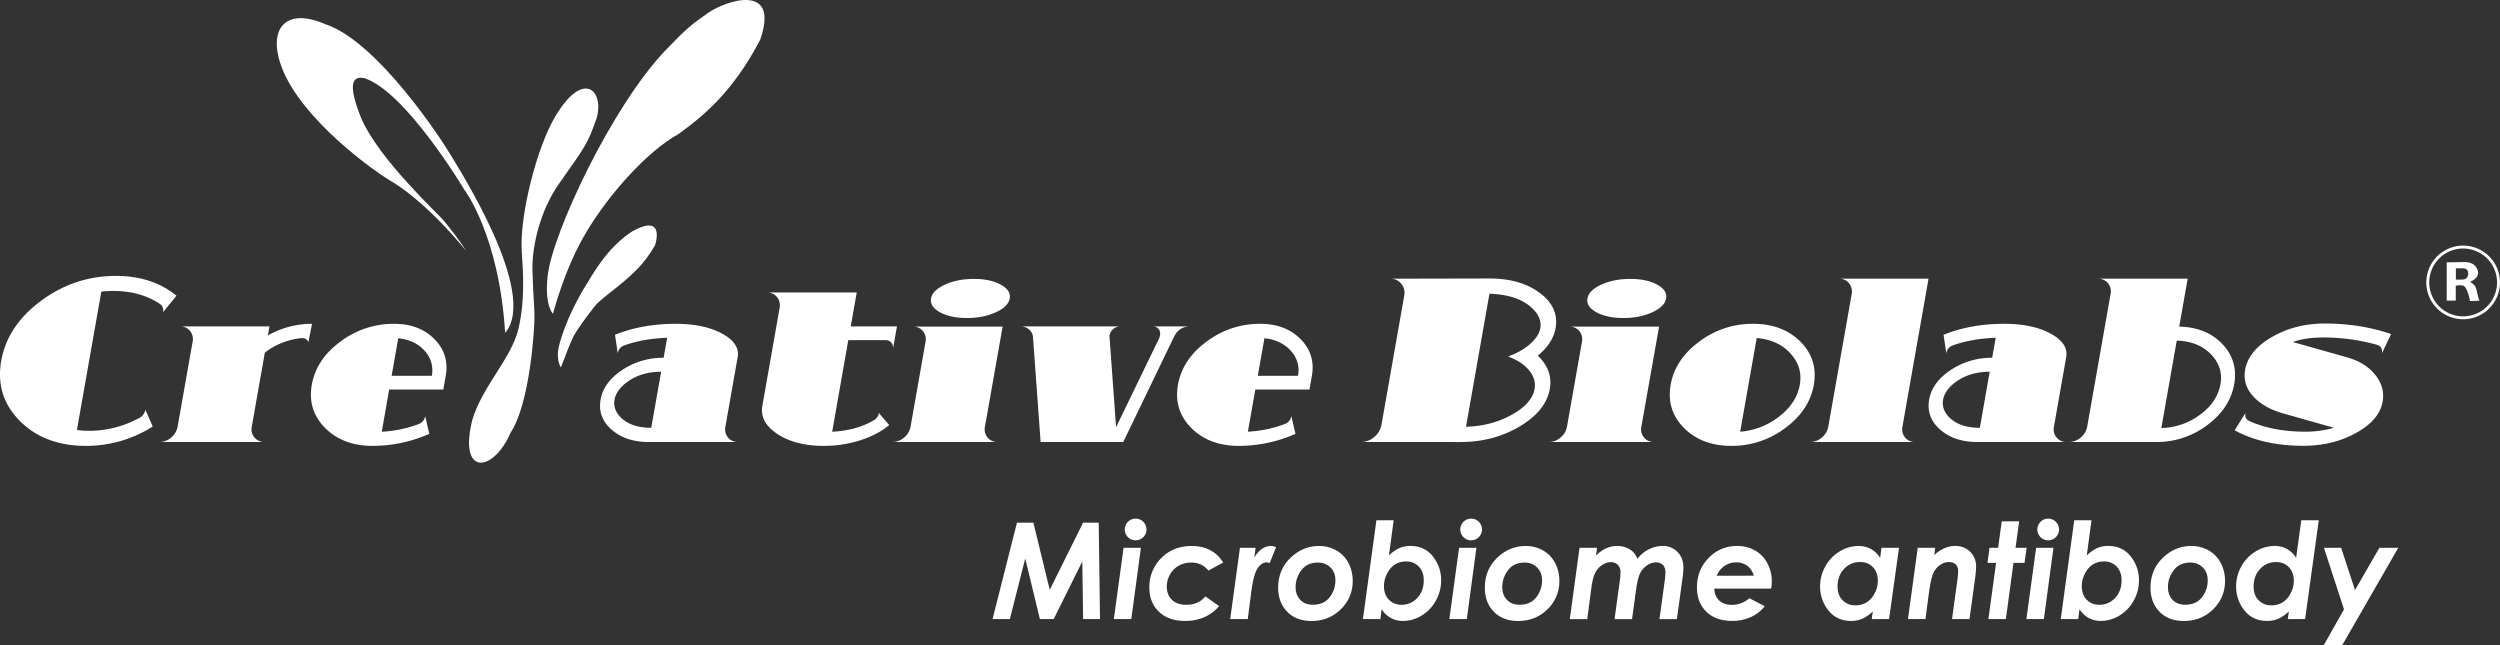 <svg xmlns="http://www.w3.org/2000/svg" viewBox="0 0 2559.53 660.53"><rect x="0" y="0" width="2559.53" height="660.53" fill="#333333" stroke="none"/><defs><style>.cls-1{fill:#fff;}.cls-2{fill:none;stroke:#fff;stroke-miterlimit:10;stroke-width:3px;}</style></defs><g id="图层_2" data-name="图层 2"><g id="图层_1-2" data-name="图层 1"><path class="cls-1" d="M477.28,256.82S440.86,211,403.36,187.21c-21.17-11.83-94.17-65.16-114.5-117.16C273.54,30.88,291,6.55,333,24.74,387.19,42.55,453.9,145.85,461,158c7.69,13.12,91,142.17,56.16,182.84C511,240.51,475.36,194.19,475.36,194.19,474.93,193.48,415.27,93.61,373,80c-11-2.15-18.34,3.51-3,41.5,18.66,42.5,79.13,97.82,85,105.11C469.44,244.51,475.82,254.5,477.28,256.82Z"/><path class="cls-1" d="M574,375.84s-4.55-7.39-2.14-19.51c1.18-6,8.64-33.5,29.3-66.34,11-18.28,23.89-38.41,46-53,34.84-19.44,23.5,14,23.5,14a120.39,120.39,0,0,1-16.83,23c-16.45,17.16-31.58,26.36-42.5,36.84-2.43,2.34-16.59,20.71-23.2,31.8C583.26,350.83,573.56,379.63,574,375.84Z"/><path class="cls-1" d="M566.11,321.26s-8.75-8.25-5.42-38.75c4.79-43.78,65.91-173.8,120.67-231,22.33-23.33,27-26.68,43.67-38.34C742.69.83,798.69-18.49,778.36,40.51c-28.67,55.33-61,80.23-83.67,96.66-33,18.34-71.75,62.59-94.33,100.34C578,274.84,567.32,317.66,566.11,321.26Z"/><path class="cls-1" d="M611,120.42c-9.42,27.59-12.41,30.2-38.84,67.92-18.4,26.25-28.07,63-27,90.56,1.22,31.58,1.67,31.28,2,42.91.44,14.23-4.67,91.34-24.33,121-17.52,40.86-53.69,45.53-39.34-12.67,10.34-34.82,40.12-63.1,47.34-93.66,8.33-35.29,3.31-71.65,3.31-80.48-2-36,15.37-104.61,34-136.18C597.54,70.15,618.53,93.18,611,120.42Z"/><path class="cls-1" d="M166.9,319.65c.67-3.82-.44-6.67-3.33-8.58q-19.89-13.2-47.61-13.2a112.42,112.42,0,0,0-12.21.66l-25,141.68a81.85,81.85,0,0,0,11.95.88,107.92,107.92,0,0,0,51.57-13,11.57,11.57,0,0,0,6.57-8.58l7.53,17.16A126.57,126.57,0,0,1,88,456.49q-42.24,0-67.66-25.52T1.27,369.37Q7.6,333.51,42,308t76.66-25.52q37.17,0,62,20.24Z"/><path class="cls-1" d="M257.8,436.69a13,13,0,0,0,13.27,15.84H163.27a18.13,18.13,0,0,0,12-4.62,18.6,18.6,0,0,0,6.6-11.22L197.19,350a13.22,13.22,0,0,0-2.65-11.22,12.74,12.74,0,0,0-10.4-4.62h91.74l-1.63,9.24a92,92,0,0,1,45.22-11.88l-3.74,18.7a6.65,6.65,0,0,0-7.44-4A73.1,73.1,0,0,0,271.15,361Z"/><path class="cls-1" d="M439.52,444.17a143.35,143.35,0,0,1-58,12.32q-30.36,0-48.59-18.26T319.23,394q4.57-26,29.24-44.22a90.25,90.25,0,0,1,55-18.26q25.74,0,41.25,15.62t11.63,37.62l-2.49,14.08H398.45L390.85,442a124.39,124.39,0,0,0,37.44-7.7,10.3,10.3,0,0,0,7-8.36Zm-3.7-83.82q-10-12.11-28.1-14.08l-6.78,38.5h41.14A29.24,29.24,0,0,0,435.82,360.35Z"/><path class="cls-1" d="M745.32,447.91a12.74,12.74,0,0,0,10.4,4.62H664.2q-23.55,0-38-12.65t-11.31-30.69q3.15-17.82,22.08-30.36a75.16,75.16,0,0,1,42.47-12.54l3.6-20.46q-24.57.87-43.59,7.7a10,10,0,0,0-7,8.36l-2.78-19.14q27.72-11.22,62.26-11.22,28.82,0,47.29,10t16,24.09l-12.53,71.06A13.22,13.22,0,0,0,745.32,447.91Zm-68.43-67.32q-22.44,0-37.67,12.76-8.58,7.47-10.06,15.84-1.51,8.58,4.43,16.06Q644.32,438,666.76,438Z"/><path class="cls-1" d="M910.36,435.15q-11.39,9.68-29.24,15.51a121.55,121.55,0,0,1-37.88,5.83q-28.83,0-47.26-12.1t-15.45-29l17.65-100.1a13.26,13.26,0,0,0-2.66-11.11,12.57,12.57,0,0,0-10.38-4.73h92L871,334.17h47.3l-4.11,23.32a7.83,7.83,0,0,0-1.5-6.49,7.06,7.06,0,0,0-5.89-2.75H868.49L852,442q25.32-1.32,42.8-11.88a10,10,0,0,0,5-7.26Z"/><path class="cls-1" d="M1008.43,436.69a13.21,13.21,0,0,0,2.64,11.22,12.77,12.77,0,0,0,10.41,4.62H913.68a18.13,18.13,0,0,0,12-4.62,18.65,18.65,0,0,0,6.6-11.22l15.25-86.46A13.22,13.22,0,0,0,944.91,339a12.74,12.74,0,0,0-10.4-4.62h92ZM962.5,319.76q-10.74-5.83-9.27-14.19t14.27-14.19q12.79-5.83,29.52-5.83t27.46,5.83q10.74,5.82,9.27,14.19t-14.27,14.19q-12.81,5.83-29.52,5.83T962.5,319.76Z"/><path class="cls-1" d="M1146.85,334.17a10.74,10.74,0,0,0-7,2.64,10.42,10.42,0,0,0-3.87,6.38,5.43,5.43,0,0,0,0,2.2l6.67,92,44.33-91.57a23.09,23.09,0,0,0,.65-2.64,7.53,7.53,0,0,0-1.52-6.39,7.25,7.25,0,0,0-5.91-2.64h38.5q-11.67,0-16.9,11L1150,452.53H1065.4l-7.76-106.7a11.36,11.36,0,0,0-3.9-8.36,13.32,13.32,0,0,0-9.19-3.3Z"/><path class="cls-1" d="M1326.33,444.17a143.38,143.38,0,0,1-58,12.32q-30.36,0-48.59-18.26T1206,394q4.59-26,29.25-44.22a90.25,90.25,0,0,1,55-18.26q25.74,0,41.25,15.62t11.62,37.62l-2.48,14.08h-55.44l-7.6,43.12a124.46,124.46,0,0,0,37.44-7.7,10.3,10.3,0,0,0,7-8.36Zm-3.7-83.82q-10-12.11-28.1-14.08l-6.79,38.5h41.14A29.2,29.2,0,0,0,1322.63,360.35Z"/><path class="cls-1" d="M1393.66,452.53a20.19,20.19,0,0,0,13.34-5.17,20.73,20.73,0,0,0,7.36-12.43l23.28-132a14.68,14.68,0,0,0-3-12.43,14.14,14.14,0,0,0-11.52-5.17l101.9-.22q31.68,0,51.5,14.85t16.1,36q-2.72,15.39-18.17,28.16,15.63,15,12.25,34.1-4,22.44-30.86,38.39t-60.78,15.95Zm154-27.83q20.84-11.55,23.48-26.51,1.74-9.9-5.57-18.92T1544,365q13.88-5.07,22.75-13T1577,335.93q1.55-8.81-5.15-16.94-14.14-17.16-46.94-18.26l-24,136.18Q1526.77,436.25,1547.62,424.7Z"/><path class="cls-1" d="M1680.47,436.69a13.25,13.25,0,0,0,2.64,11.22,12.77,12.77,0,0,0,10.41,4.62h-107.8a18.13,18.13,0,0,0,12-4.62,18.65,18.65,0,0,0,6.6-11.22l15.25-86.46A13.22,13.22,0,0,0,1617,339a12.74,12.74,0,0,0-10.4-4.62h92Zm-45.93-116.93q-10.74-5.83-9.27-14.19t14.27-14.19q12.8-5.83,29.52-5.83t27.46,5.83q10.74,5.82,9.27,14.19t-14.27,14.19q-12.8,5.83-29.52,5.83T1634.54,319.76Z"/><path class="cls-1" d="M1710.43,394q4.59-26,29.25-44.22a90.25,90.25,0,0,1,55-18.26q30.36,0,48.59,18.26T1857,394q-4.58,26-29.24,44.22a90.32,90.32,0,0,1-55,18.26q-30.36,0-48.59-18.26T1710.43,394Zm132.22,0q3-17.16-8.06-30.36-12.46-15.4-36.06-17.6L1781.62,442a74.52,74.52,0,0,0,40.17-15.73Q1839.4,412.49,1842.65,394Z"/><path class="cls-1" d="M1895.73,301.39a13.54,13.54,0,0,0-2.63-11.33,12.54,12.54,0,0,0-10.38-4.73h91.74l-26.69,151.36a13.18,13.18,0,0,0,2.64,11.22,12.77,12.77,0,0,0,10.41,4.62H1853.24a18.13,18.13,0,0,0,12-4.62,18.7,18.7,0,0,0,6.6-11.22Z"/><path class="cls-1" d="M2105.51,447.91a12.75,12.75,0,0,0,10.4,4.62h-91.52q-23.54,0-38-12.65t-11.3-30.69q3.14-17.82,22.07-30.36a75.19,75.19,0,0,1,42.47-12.54l3.61-20.46q-24.59.87-43.6,7.7a10,10,0,0,0-7,8.36l-2.79-19.14q27.72-11.22,62.26-11.22,28.82,0,47.29,10t16,24.09l-12.53,71.06A13.18,13.18,0,0,0,2105.51,447.91Zm-68.43-67.32q-22.44,0-37.67,12.76-8.58,7.47-10.05,15.84-1.52,8.58,4.42,16.06Q2004.51,438,2027,438Z"/><path class="cls-1" d="M2275.23,352.21q16.38,17.16,12.16,41.14Q2283,418,2259.76,435.26a85.4,85.4,0,0,1-52.11,17.27h-89.32a18.17,18.17,0,0,0,12-4.62,18.64,18.64,0,0,0,6.59-11.22l23.9-135.52a13.18,13.18,0,0,0-2.64-11.22,12.77,12.77,0,0,0-10.41-4.62h92l-8.65,49.06Q2258.86,335,2275.23,352.21Zm-22.77,72.38q17.63-13,20.85-31.24a33,33,0,0,0-7.53-28.16q-12.8-15.62-37.18-16.5l-15.79,89.54A68.87,68.87,0,0,0,2252.46,424.59Z"/><path class="cls-1" d="M2298.91,422.83q-1,5.94,3.84,8.14,24.24,11,57.9,11a106.34,106.34,0,0,0,28.86-4l-53-15q-19.45-5.71-30-17.6t-7.95-26.62q3.48-19.8,27.38-33.66t54.25-13.86q36.32,0,67.84,10.78l-9.43,19.8q1.2-6.83-5.05-8.8a202.4,202.4,0,0,0-55.88-7.48q-17.16,0-30.29,4.62l55.32,15.62q18.87,5.28,29.07,17.93t7.56,27.61q-3.28,18.71-27.07,31.9t-54.14,13.2q-41.15,0-70.24-15.84Z"/><path class="cls-2" d="M2558,289.16a36.21,36.21,0,1,1-36.2-36.21A36.2,36.2,0,0,1,2558,289.16Z"/><path class="cls-1" d="M2538.61,307.61c-1-.37-2.34-8.25-3.59-12.45s-6.16-6.55-6.16-6.55c11.25-5,8.9-12.19,5.16-16.42-4.1-4.64-12.19-3.89-12.19-3.89l-16.85.31v39.17h9.25V292.49a23.29,23.29,0,0,1,7-.21c4.92.46,7.59,15.91,7.59,15.91S2539.61,308,2538.61,307.61ZM2524.94,285c-1,1.25-4.79,1.25-4.79,1.25h-5.79V274.69s4.85,0,6.62,0a7.45,7.45,0,0,1,3.67.71C2527.44,276.61,2527.9,282.61,2524.94,285Z"/><path class="cls-1" d="M1041.17,535.13H1058l16.74,68.77,34.12-68.77h16l1.34,98.69h-17.31l-.81-59-29.29,59h-14.14l-15-62-15.75,62h-17.71Z"/><path class="cls-1" d="M1150.33,560.83h17.74l-9.84,73h-17.87Zm12.3-29.85a11.11,11.11,0,1,1-7.81,3.25A10.66,10.66,0,0,1,1162.63,531Z"/><path class="cls-1" d="M1252.3,575.92l-15.15,8.24q-6.45-8.16-17.3-8.17a26.22,26.22,0,0,0-12.94,3.12,23,23,0,0,0-9,9,24.87,24.87,0,0,0-3.35,12.46q0,8.43,5.3,13.53t14.55,5.09q12.8,0,19.64-8.64l14.08,10a41.41,41.41,0,0,1-14.87,11.16,47.43,47.43,0,0,1-19.83,4q-17.06,0-26.88-9.39t-9.84-24.82a41.48,41.48,0,0,1,12.15-30.09Q1201,559,1220.15,559,1241.69,559,1252.3,575.92Z"/><path class="cls-1" d="M1269.48,560.83h16l-1.28,9.93q7.18-11.81,17.24-11.81a11.42,11.42,0,0,1,5,1.29l-6.56,16.28a10.32,10.32,0,0,0-3-.73q-5.24,0-9.36,6.07t-6.5,24.52l-3.53,27.44h-18Z"/><path class="cls-1" d="M1350.42,559a35.28,35.28,0,0,1,17.68,4.5,31.25,31.25,0,0,1,12.37,12.74,38.46,38.46,0,0,1,4.43,18.52,39.28,39.28,0,0,1-12.14,29q-12.15,12-30.06,12-15.56,0-24.82-9.42t-9.26-24.66q0-18.37,12.55-30.52T1350.42,559Zm-1.25,17q-11,0-16.84,7.88a28,28,0,0,0-5.86,17.07q0,8.19,4.79,13.19t12.76,5q11.31,0,17.24-7.61a27.59,27.59,0,0,0,5.93-17.41q0-8.06-5-13.08T1349.17,575.93Z"/><path class="cls-1" d="M1413.24,633.82h-17.87l13.82-101.17h17.67L1422,568.73a37.45,37.45,0,0,1,10.81-7.65,28.73,28.73,0,0,1,11.29-2.13q14.39,0,22.87,10.67a38.59,38.59,0,0,1,8.49,24.75A41.86,41.86,0,0,1,1470,615a39.93,39.93,0,0,1-14.6,15.26,36.67,36.67,0,0,1-19.09,5.47,25.69,25.69,0,0,1-12.44-3.08,24.68,24.68,0,0,1-9.29-9Zm26.53-59a21.37,21.37,0,0,0-11.4,3,23.06,23.06,0,0,0-8.16,9.3,27.56,27.56,0,0,0-3.3,12.9q0,8.64,5,13.9T1435,619.2a21.17,21.17,0,0,0,16.06-7.05q6.6-7,6.6-18.18,0-8.58-5-13.85A17,17,0,0,0,1439.77,574.85Z"/><path class="cls-1" d="M1493.83,560.83h17.74l-9.84,73h-17.87Zm12.3-29.85a11.11,11.11,0,1,1-7.81,3.25A10.66,10.66,0,0,1,1506.13,531Z"/><path class="cls-1" d="M1562,559a35.28,35.28,0,0,1,17.68,4.5,31.25,31.25,0,0,1,12.37,12.74,38.46,38.46,0,0,1,4.43,18.52,39.28,39.28,0,0,1-12.14,29q-12.15,12-30.06,12-15.55,0-24.82-9.42t-9.26-24.66q0-18.37,12.55-30.52T1562,559Zm-1.25,17q-11,0-16.84,7.88a28,28,0,0,0-5.86,17.07q0,8.19,4.79,13.19t12.76,5q11.31,0,17.24-7.61a27.59,27.59,0,0,0,5.93-17.41q0-8.06-5-13.08T1560.77,575.93Z"/><path class="cls-1" d="M1617.14,560.83h17.95l-1.1,8q9.72-9.85,21.8-9.86a24.91,24.91,0,0,1,9.15,1.67,20.34,20.34,0,0,1,6.91,4.28,21.26,21.26,0,0,1,4.52,7.28,34.13,34.13,0,0,1,11.81-9.85,31.16,31.16,0,0,1,14.08-3.38,20.43,20.43,0,0,1,15.22,6.15q6,6.15,6,16a80.06,80.06,0,0,1-.67,9.2l-6,43.56H1699l5.12-37.5a97.45,97.45,0,0,0,1-10.06c0-3.45-.86-6.06-2.59-7.85a9.69,9.69,0,0,0-7.31-2.69,16.2,16.2,0,0,0-9.26,3.26,20.85,20.85,0,0,0-7.14,8.66q-2.46,5.4-4.14,18.56l-3.77,27.62H1653l5.43-39.71a61.57,61.57,0,0,0,.67-8.29,10.3,10.3,0,0,0-2.76-7.57,9.79,9.79,0,0,0-7.28-2.79,16.19,16.19,0,0,0-8.87,3,20.3,20.3,0,0,0-7.08,8.13q-2.52,5.14-3.94,15.75l-4.11,31.5h-17.88Z"/><path class="cls-1" d="M1791,612.46l15.76,8.17a36.51,36.51,0,0,1-14,11,45.72,45.72,0,0,1-19.43,4.05q-16.69,0-26.33-9.39t-9.63-25q0-17.77,12-30.09A39.2,39.2,0,0,1,1778.45,559a36.69,36.69,0,0,1,18.28,4.5,31.93,31.93,0,0,1,12.65,13.08,38.62,38.62,0,0,1,4.63,18.65,48.84,48.84,0,0,1-.67,7.38H1755.1q.27,7.61,5,12.13t13.05,4.51A26.5,26.5,0,0,0,1791,612.46Zm4.56-23.05a18.83,18.83,0,0,0-6.71-10.16,18.56,18.56,0,0,0-11.34-3.46,20.83,20.83,0,0,0-11.87,3.56,22,22,0,0,0-8.05,10.06Z"/><path class="cls-1" d="M1926.29,560.83h17.94l-10.18,73h-17.73l1.07-7.84a39,39,0,0,1-10.91,7.58,29,29,0,0,1-11.39,2.14q-14.5,0-23.07-10.67a38.47,38.47,0,0,1-8.57-24.82,41.43,41.43,0,0,1,5.48-20.56,40.21,40.21,0,0,1,14.72-15.23A37.35,37.35,0,0,1,1903,559a25.72,25.72,0,0,1,12.48,3.11,25.37,25.37,0,0,1,9.44,9.05Zm-26.9,58.9a22.14,22.14,0,0,0,11.55-2.94,23,23,0,0,0,8.27-9.24,27.25,27.25,0,0,0,3.34-12.86q0-8.69-5-14t-13.27-5.27a21.57,21.57,0,0,0-16.27,7q-6.68,7.05-6.68,18.18,0,8.6,5.06,13.82A17.33,17.33,0,0,0,1899.39,619.73Z"/><path class="cls-1" d="M1963.39,560.83h17.88l-1,7.41q10.27-9.29,21.36-9.29,9.47,0,15.51,6a20.49,20.49,0,0,1,6,15.15,106.38,106.38,0,0,1-1.15,12.82l-5.58,40.89h-17.88l5.46-39.91a80,80,0,0,0,.8-9.26,8.91,8.91,0,0,0-2.52-6.81q-2.54-2.39-7.17-2.38a15.8,15.8,0,0,0-9,3.12,19.92,19.92,0,0,0-6.94,8.65q-2.42,5.53-4.44,20.76l-3.43,25.83h-17.88Z"/><path class="cls-1" d="M2049.42,533.73h17.8l-3.68,27.1h11.34l-2.15,15.43h-11.29l-7.82,57.56h-17.88l7.87-57.56h-8.79l2.08-15.43h8.81Z"/><path class="cls-1" d="M2084.62,560.83h17.74l-9.83,73h-17.88ZM2096.93,531a11.1,11.1,0,1,1-7.82,3.25A10.64,10.64,0,0,1,2096.93,531Z"/><path class="cls-1" d="M2127.68,633.82h-17.87l13.82-101.17h17.67l-4.86,36.08a37.62,37.62,0,0,1,10.82-7.65,28.73,28.73,0,0,1,11.29-2.13q14.38,0,22.87,10.67a38.59,38.59,0,0,1,8.49,24.75,41.86,41.86,0,0,1-5.43,20.6,39.93,39.93,0,0,1-14.6,15.26,36.67,36.67,0,0,1-19.09,5.47,25.69,25.69,0,0,1-12.44-3.08,24.68,24.68,0,0,1-9.29-9Zm26.53-59a21.37,21.37,0,0,0-11.4,3,23.06,23.06,0,0,0-8.16,9.3,27.56,27.56,0,0,0-3.3,12.9q0,8.64,5,13.9t13.1,5.26a21.17,21.17,0,0,0,16.06-7.05q6.6-7,6.6-18.18,0-8.58-5-13.85A17,17,0,0,0,2154.21,574.85Z"/><path class="cls-1" d="M2243.52,559a35.24,35.24,0,0,1,17.67,4.5,31.27,31.27,0,0,1,12.38,12.74,38.58,38.58,0,0,1,4.43,18.52,39.28,39.28,0,0,1-12.14,29q-12.15,12-30.06,12-15.57,0-24.82-9.42t-9.26-24.66q0-18.37,12.55-30.52T2243.52,559Zm-1.25,17q-11,0-16.84,7.88a28,28,0,0,0-5.86,17.07q0,8.19,4.78,13.19t12.76,5q11.32,0,17.25-7.61a27.59,27.59,0,0,0,5.93-17.41q0-8.06-5-13.08T2242.27,575.93Z"/><path class="cls-1" d="M2356.1,532.65H2374l-14,101.17h-17.73l1.08-7.84a39.14,39.14,0,0,1-10.92,7.58A29,29,0,0,1,2321,635.7q-14.51,0-23.07-10.67a38.47,38.47,0,0,1-8.56-24.82,41.32,41.32,0,0,1,5.48-20.56,40.11,40.11,0,0,1,14.71-15.23,37.35,37.35,0,0,1,19.32-5.47,25.72,25.72,0,0,1,12.48,3.11,25.3,25.3,0,0,1,9.44,9.05Zm-30.78,87.08a22,22,0,0,0,11.52-2.94,23,23,0,0,0,8.26-9.25,27.21,27.21,0,0,0,3.33-12.86q0-8.67-5-13.95t-13.24-5.27a21.5,21.5,0,0,0-16.24,7q-6.67,7.05-6.68,18.18,0,8.6,5.06,13.82A17.27,17.27,0,0,0,2325.32,619.73Z"/><path class="cls-1" d="M2379.27,560.83h17.61l14.2,43.3,25-43.3h19.3L2398,660.53H2379.1l20.71-36.67Z"/></g></g></svg>